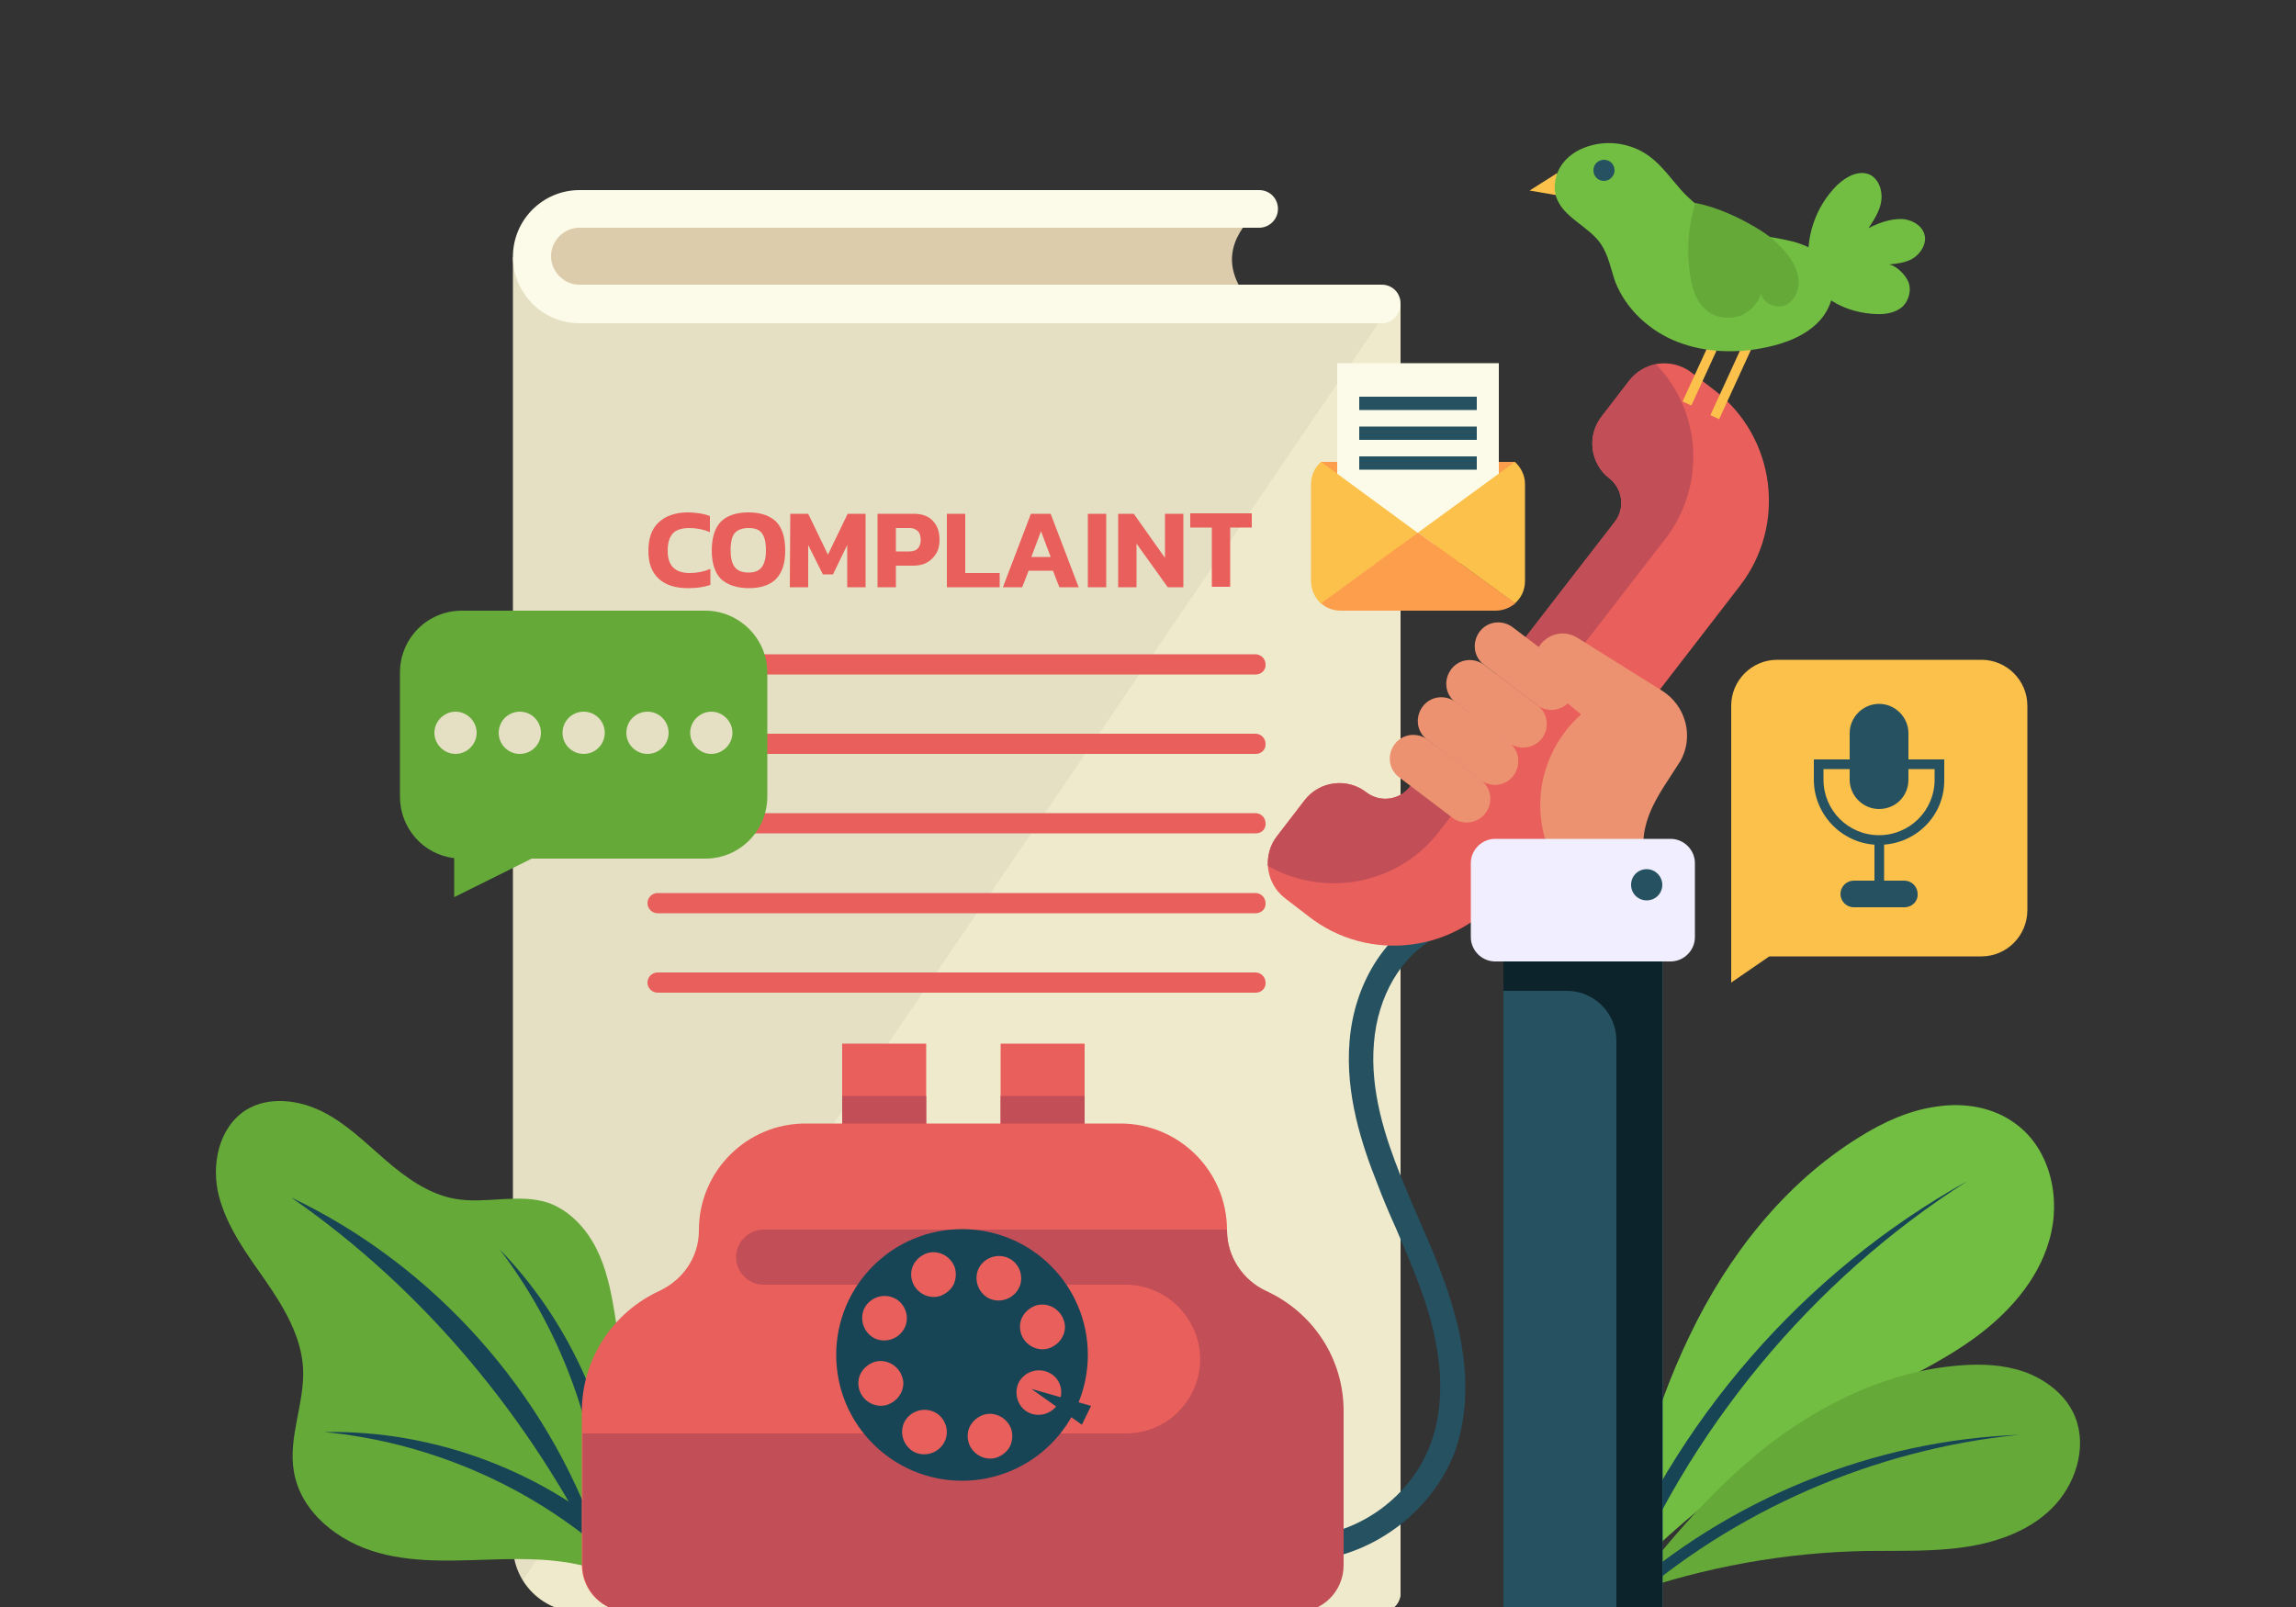 <?xml version="1.0" encoding="utf-8"?>
<!-- Generator: Adobe Illustrator 26.2.1, SVG Export Plug-In . SVG Version: 6.00 Build 0)  -->
<svg version="1.1" id="Layer_1" xmlns="http://www.w3.org/2000/svg" xmlns:xlink="http://www.w3.org/1999/xlink" x="0px" y="0px"
	 viewBox="0 0 500 350" style="enable-background:new 0 0 500 350;" xml:space="preserve">
<rect x="0" y="0" width="500" height="350" fill="#333333" stroke="none"/>
<style type="text/css">
	.st0{fill:#E5E0C3;}
	.st1{fill:#F0EACC;}
	.st2{fill:#DCCCAB;}
	.st3{fill:#FCFBE9;}
	.st4{fill:#E95F5C;}
	.st5{fill:#72BE42;}
	.st6{fill:#174555;}
	.st7{fill:#65AA39;}
	.st8{fill:#265161;}
	.st9{fill:#C24E57;}
	.st10{fill:#EC9270;}
	.st11{fill:#0C232B;}
	.st12{fill:#F1EEFF;}
	.st13{fill:#FC9E4B;}
	.st14{fill:#FCC14B;}
</style>
<g id="b">
	<g>
		<g>
			<g>
				<g>
					<path class="st0" d="M127.7,66.1L111.7,56v280.6c0,8,6.5,14.5,14.5,14.5h174.7c2.3,0,4.1-1.9,4.1-4.1V66.1H127.7z"/>
					<path class="st1" d="M305,66.1v280.8c0,2.3-1.9,4.1-4.1,4.1H126.2c-5.2,0-9.8-2.8-12.3-6.9l189.2-278H305z"/>
					<path class="st2" d="M272.6,66.1H118.2V47.2h154.4C267,53.2,266.7,59.4,272.6,66.1L272.6,66.1z"/>
					<path class="st3" d="M300.9,70.4H126.2c-8,0-14.5-6.5-14.5-14.5s6.5-14.5,14.5-14.5h148c2.3,0,4.1,1.8,4.1,4.1
						s-1.9,4.1-4.1,4.1h-148c-3.4,0-6.2,2.8-6.2,6.2s2.8,6.2,6.2,6.2h174.7c2.3,0,4.1,1.8,4.1,4.1S303.2,70.5,300.9,70.4L300.9,70.4
						z"/>
				</g>
				<g>
					<path class="st4" d="M143.4,126c-1.5-1.4-2.2-3.4-2.2-6c0-2.7,0.7-4.8,2.2-6.2s3.6-2.2,6.4-2.2c0.9,0,1.8,0.1,2.5,0.2
						c0.8,0.1,1.5,0.3,2.3,0.6v3.5c-1.4-0.6-2.9-0.9-4.5-0.9s-2.9,0.4-3.6,1.2s-1.1,2-1.1,3.8c0,1.6,0.4,2.8,1.2,3.6s2,1.2,3.6,1.2
						s3.1-0.3,4.5-0.9v3.5c-1.5,0.5-3.1,0.7-4.8,0.7C147,128.1,144.9,127.4,143.4,126L143.4,126z"/>
					<path class="st4" d="M157,126.1c-1.3-1.3-2-3.4-2-6.2s0.7-5,2-6.3c1.3-1.3,3.3-2,6-2s4.6,0.7,6,2c1.3,1.3,2,3.4,2,6.3
						s-0.7,4.8-2,6.2c-1.3,1.3-3.3,2-5.9,2S158.4,127.4,157,126.1L157,126.1z M165.9,123.5c0.6-0.8,0.9-2,0.9-3.6
						c0-1.8-0.3-3-0.9-3.8s-1.6-1.1-2.9-1.1s-2.4,0.4-3,1.1c-0.6,0.7-0.9,2-0.9,3.8c0,1.6,0.3,2.8,0.9,3.6c0.6,0.8,1.6,1.2,3,1.2
						S165.3,124.3,165.9,123.5z"/>
					<path class="st4" d="M172.1,111.9h3.9l4.3,8.9l4.3-8.9h3.9v16h-4v-9.2l-3.1,6.4h-2.2l-3.2-6.4v9.2h-4L172.1,111.9L172.1,111.9z
						"/>
					<path class="st4" d="M191.1,111.9h7.9c1.8,0,3.2,0.5,4.2,1.6s1.4,2.4,1.4,4.1c0,1.1-0.2,2.1-0.7,2.9c-0.5,0.8-1.1,1.5-2,2
						s-1.9,0.7-3,0.7h-3.8v4.7h-4L191.1,111.9L191.1,111.9z M198,120.1c0.8,0,1.5-0.2,1.9-0.7c0.4-0.4,0.6-1.1,0.6-1.8
						c0-0.8-0.2-1.5-0.6-1.9c-0.4-0.4-1-0.7-1.8-0.7h-3v5.1L198,120.1L198,120.1z"/>
					<path class="st4" d="M206.2,111.9h4v12.9h7.5v3.1h-11.5C206.2,127.9,206.2,111.9,206.2,111.9z"/>
					<path class="st4" d="M224.5,111.9h4.3l6.1,16h-4.2l-1.4-3.6H224l-1.4,3.6h-4.2L224.5,111.9L224.5,111.9z M228.8,121.3l-2.1-5.6
						l-2.1,5.6H228.8z"/>
					<path class="st4" d="M236.9,111.9h4v16h-4C236.9,127.9,236.9,111.9,236.9,111.9z"/>
					<path class="st4" d="M243.5,111.9h3.4l6.8,9.6v-9.6h4v16h-3.4l-6.8-9.5v9.5h-4C243.5,127.9,243.5,111.9,243.5,111.9z"/>
					<path class="st4" d="M263.9,114.9h-4.7v-3.1h13.4v3.1h-4.7v12.9h-4V114.9z"/>
				</g>
			</g>
			<g>
				<path class="st4" d="M273.5,146.9H143.2c-1.2,0-2.2-1-2.2-2.2l0,0c0-1.2,1-2.2,2.2-2.2h130.2c1.2,0,2.2,1,2.2,2.2l0,0
					C275.7,145.9,274.7,146.9,273.5,146.9z"/>
				<path class="st4" d="M273.5,164.2H143.2c-1.2,0-2.2-1-2.2-2.2l0,0c0-1.2,1-2.2,2.2-2.2h130.2c1.2,0,2.2,1,2.2,2.2l0,0
					C275.7,163.2,274.7,164.2,273.5,164.2z"/>
				<path class="st4" d="M273.5,181.5H143.2c-1.2,0-2.2-1-2.2-2.2l0,0c0-1.2,1-2.2,2.2-2.2h130.2c1.2,0,2.2,1,2.2,2.2l0,0
					C275.7,180.6,274.7,181.5,273.5,181.5z"/>
				<path class="st4" d="M273.5,198.9H143.2c-1.2,0-2.2-1-2.2-2.2l0,0c0-1.2,1-2.2,2.2-2.2h130.2c1.2,0,2.2,1,2.2,2.2l0,0
					C275.7,197.9,274.7,198.9,273.5,198.9z"/>
				<path class="st4" d="M273.5,216.2H143.2c-1.2,0-2.2-1-2.2-2.2l0,0c0-1.2,1-2.2,2.2-2.2h130.2c1.2,0,2.2,1,2.2,2.2l0,0
					C275.7,215.2,274.7,216.2,273.5,216.2z"/>
			</g>
		</g>
		<g>
			<g>
				<path class="st5" d="M439,244.8c7.5,5.5,9.9,16.2,7.3,25.2c-2.5,9-9.2,16.3-16.7,21.7c-7.6,5.4-16.1,9.3-24.4,13.6
					c-19.9,10.5-38.1,24.3-53.6,40.6c3.4-18.9,8-37.8,16.4-55.1c8.3-17.3,20.6-33.1,37-43.2c5.1-3.2,10.8-5.8,16.8-6.6
					C427.7,240.1,434.1,241.1,439,244.8L439,244.8z"/>
				<path class="st6" d="M349.7,347.8c14.7-38.1,43.1-70.8,78.8-90.6c-34,21.6-61.3,54.6-76,92.1
					C351.3,348.6,350.9,348.5,349.7,347.8L349.7,347.8z"/>
			</g>
			<g>
				<path class="st7" d="M451.4,307.5c3.3,6.5,1.1,14.8-3.8,20.2c-4.9,5.4-12.2,8.1-19.4,9.2c-7.2,1.1-14.5,0.8-21.8,0.9
					c-17.6,0.3-35.2,3.5-51.8,9.3c9.1-12,19-23.5,30.9-32.7c12-9.1,26.1-15.8,41.1-17c4.7-0.4,9.6-0.2,14,1.3
					S449.3,303.3,451.4,307.5L451.4,307.5z"/>
				<path class="st6" d="M352.6,347.9c23.8-21.4,55.2-34.2,87.1-35.4c-31.4,3.1-62.1,16.4-85.7,37.4
					C353.5,349,353.2,348.8,352.6,347.9L352.6,347.9z"/>
			</g>
			<g>
				<path class="st7" d="M153.6,133h-53c-7.5,0-13.5,6-13.5,13.5v27c0,6.9,5.1,12.6,11.8,13.4v8.5l16.9-8.4h37.8
					c0.6,0,1.1,0,1.7-0.1c6.6-0.8,11.8-6.5,11.8-13.4v-27C167.1,139.1,161,133,153.6,133z"/>
				<g>
					<path class="st0" d="M103.8,159.6c0,2.5-2.1,4.6-4.6,4.6s-4.6-2.1-4.6-4.6s2.1-4.6,4.6-4.6S103.8,157.1,103.8,159.6z"/>
					<circle class="st0" cx="113.2" cy="159.6" r="4.6"/>
					<circle class="st0" cx="127.1" cy="159.6" r="4.6"/>
					<circle class="st0" cx="141" cy="159.6" r="4.6"/>
					<path class="st0" d="M159.5,159.6c0,2.5-2.1,4.6-4.6,4.6s-4.6-2.1-4.6-4.6s2.1-4.6,4.6-4.6S159.5,157.1,159.5,159.6z"/>
				</g>
			</g>
			<g>
				<path class="st8" d="M283.8,340l-0.2-5.3c12.3-0.4,23.8-8.8,28-20.4c2.9-8,2.7-17.5-0.5-28.4c-1.9-6.3-4.6-12.6-7.2-18.6
					c-1.4-3.1-2.8-6.4-4-9.6c-3.3-8.3-7-19.4-6-31c1-12.1,7.3-22.5,16.4-27.3l2.5,4.7c-7.6,4-12.8,12.8-13.6,23.1
					c-0.9,10.5,2.6,20.8,5.7,28.6c1.3,3.2,2.6,6.4,4,9.5c2.7,6.2,5.5,12.6,7.4,19.2c3.6,12,3.7,22.7,0.5,31.8
					C311.6,329.7,298.1,339.5,283.8,340L283.8,340z"/>
				<g>
					<path class="st4" d="M378.9,127.6l-51.4,66.6c-10.2,13.2-29.3,15.7-42.5,5.4l-5.2-4c-2.3-1.8-3.5-4.3-3.7-7
						c-0.1-2.3,0.5-4.6,2-6.5l6-7.8c3.2-4.2,9.3-5,13.5-1.7c2.9,2.2,7.1,1.7,9.4-1.2l44.7-57.8c2.2-2.9,1.7-7.1-1.2-9.4
						c-4.2-3.2-5-9.3-1.7-13.5l6-7.8c1.5-1.9,3.5-3.1,5.8-3.6c2.6-0.5,5.5,0.1,7.7,1.8l5.2,4C386.7,95.3,389.1,114.4,378.9,127.6
						L378.9,127.6z"/>
					<path class="st9" d="M362.7,117.3l-49.3,63.8c-8.9,11.6-24.9,14.5-37.3,7.5c-0.1-2.3,0.5-4.6,2-6.5l6-7.8
						c3.2-4.2,9.3-5,13.5-1.7c2.9,2.2,7.1,1.7,9.4-1.2l44.7-57.8c2.2-2.9,1.7-7.1-1.2-9.4c-4.2-3.2-5-9.3-1.7-13.5l6-7.8
						c1.5-1.9,3.5-3.1,5.8-3.6C370.5,89.5,371.6,105.7,362.7,117.3L362.7,117.3z"/>
					<path class="st10" d="M339.3,189.2c-3.2-5.2-4.5-11.6-3.6-17.7c0.9-6.1,4-11.8,8.6-15.9c-2.6-2.1-5.3-4.5-8-6.8
						c-2.3-1.9-2.8-5.2-1.3-7.8l0.1-0.1c1.8-2.9,5.5-3.8,8.4-2l18.4,11.5c5.3,3.3,7.1,10.2,3.9,15.6l-0.1,0.1
						c-2.1,3.4-4.5,6.6-6.1,10.2s-2.4,7.8-1,11.6C352.1,189.9,346,190.3,339.3,189.2L339.3,189.2z"/>
					<g>
						<path class="st10" d="M334.8,153.6l-11.6-8.8c-2.3-1.7-2.7-4.9-1-7.2l0,0c1.7-2.3,4.9-2.7,7.2-1l11.6,8.8
							c2.3,1.7,2.7,4.9,1,7.2l0,0C340.2,154.8,337,155.3,334.8,153.6z"/>
						<path class="st10" d="M328.6,161.8L317,153c-2.3-1.7-2.7-4.9-1-7.2l0,0c1.7-2.3,4.9-2.7,7.2-1l11.6,8.8c2.3,1.7,2.7,4.9,1,7.2
							l0,0C334.1,163,330.9,163.5,328.6,161.8z"/>
						<path class="st10" d="M322.4,169.9l-11.6-8.8c-2.3-1.7-2.7-4.9-1-7.2l0,0c1.7-2.3,4.9-2.7,7.2-1l11.6,8.8
							c2.3,1.7,2.7,4.9,1,7.2l0,0C327.9,171.2,324.7,171.6,322.4,169.9z"/>
						<path class="st10" d="M316.3,178.1l-11.6-8.8c-2.3-1.7-2.7-4.9-1-7.2l0,0c1.7-2.3,4.9-2.7,7.2-1l11.6,8.8
							c2.3,1.7,2.7,4.9,1,7.2l0,0C321.7,179.4,318.5,179.8,316.3,178.1z"/>
					</g>
					<g>
						<rect x="327.4" y="208.3" class="st8" width="34.7" height="142.7"/>
						<path class="st11" d="M327.4,208.3v7.5h13.8c6,0,10.8,4.9,10.8,10.8V351h10V208.3H327.4L327.4,208.3z"/>
						<path class="st12" d="M325.6,182.7h38.2c2.9,0,5.3,2.4,5.3,5.3v16.1c0,2.9-2.4,5.3-5.3,5.3h-38.2c-2.9,0-5.3-2.4-5.3-5.3V188
							C320.3,185.1,322.7,182.7,325.6,182.7z"/>
						<path class="st8" d="M362,192.7c0,1.9-1.5,3.4-3.4,3.4s-3.4-1.5-3.4-3.4s1.5-3.4,3.4-3.4S362,190.9,362,192.7z"/>
					</g>
				</g>
			</g>
			<g>
				<rect x="287.7" y="100.6" class="st13" width="42.2" height="22.2"/>
				<rect x="291.2" y="79.1" class="st3" width="35.2" height="39.5"/>
				<g>
					<path class="st14" d="M287.7,100.6c-1.4,1.2-2.2,2.9-2.2,4.9v21.1c0,1.9,0.9,3.7,2.2,4.9l21.1-15.4L287.7,100.6L287.7,100.6z"
						/>
					<path class="st14" d="M329.9,100.6L308.8,116l21.1,15.4c1.4-1.2,2.2-2.9,2.2-4.9v-21.1C332.1,103.5,331.2,101.8,329.9,100.6
						L329.9,100.6z"/>
					<path class="st13" d="M287.7,131.4c1.1,1,2.6,1.6,4.3,1.6h33.7c1.6,0,3.1-0.6,4.3-1.6L308.8,116L287.7,131.4L287.7,131.4z"/>
				</g>
				<rect x="296" y="86.4" class="st8" width="25.6" height="2.9"/>
				<rect x="296" y="92.9" class="st8" width="25.6" height="2.9"/>
				<rect x="296" y="99.4" class="st8" width="25.6" height="2.9"/>
			</g>
			<g>
				<path class="st14" d="M431.5,208.3h-46.2L377,214v-60.3c0-5.5,4.5-10,10-10h44.5c5.5,0,10,4.5,10,10v44.5
					C441.5,203.8,437,208.3,431.5,208.3z"/>
				<g>
					<path class="st8" d="M409.2,184c-7.8,0-14.2-6.4-14.2-14.2v-4.4h28.4v4.4C423.5,177.7,417.1,184,409.2,184L409.2,184z
						 M397.1,167.5v2.3c0,6.7,5.4,12.1,12.1,12.1s12.1-5.4,12.1-12.1v-2.3H397.1z"/>
					<path class="st8" d="M409.2,176.2L409.2,176.2c-3.5,0-6.4-2.9-6.4-6.4v-10.1c0-3.5,2.9-6.4,6.4-6.4l0,0c3.5,0,6.4,2.9,6.4,6.4
						v10.1C415.6,173.4,412.8,176.2,409.2,176.2z"/>
					<rect x="408.2" y="183" class="st8" width="2.1" height="11.9"/>
					<path class="st8" d="M414.7,197.6h-11c-1.6,0-2.9-1.3-2.9-2.9l0,0c0-1.6,1.3-2.9,2.9-2.9h11c1.6,0,2.9,1.3,2.9,2.9l0,0
						C417.7,196.3,416.4,197.6,414.7,197.6z"/>
				</g>
			</g>
			<g>
				<polygon class="st14" points="339.1,37.7 333.1,41.5 340.1,42.7 				"/>
				
					<rect x="368.1" y="81.5" transform="matrix(0.417 -0.909 0.909 0.417 144.891 391.032)" class="st14" width="18.4" height="2.1"/>
				
					<rect x="362" y="78.5" transform="matrix(0.417 -0.909 0.909 0.417 144.108 383.759)" class="st14" width="18.4" height="2.1"/>
				<path class="st5" d="M348.6,53.1c-2.7-3.9-8.2-5.7-9.7-10.2c-0.8-2.5-0.1-5.3,1.4-7.3c1.6-2.1,4-3.4,6.5-4
					c4.3-1.1,9.1-0.1,12.6,2.6c2.6,2,4.5,4.7,6.7,7.2c4.4,4.8,10.3,8.2,16.7,9.7c2.8,0.6,5.6,0.9,8.3,1.7s5.4,2.2,6.9,4.6
					c2.4,3.8,1.3,9.1-1.7,12.4c-3,3.3-7.5,5-11.9,5.9c-6.3,1.3-13,1.1-19-1.2s-11.2-7-13.6-13C350.8,58.7,350.3,55.6,348.6,53.1
					L348.6,53.1z"/>
				<path class="st7" d="M369.2,44.2c-1.6,5.1-2,10.6-1.1,16c0.4,2.6,1.2,5.2,3.1,7c1.8,1.8,4.6,2.4,7.1,1.8
					c2.5-0.7,4.5-2.7,5.2-5.1c0.3,2.1,3.2,3.4,5.2,2.6s3.1-3.1,3-5.3c-0.1-2.2-1.2-4.2-2.5-5.8c-1.7-2.2-3.8-4-6.1-5.4
					C378.9,47.4,373.9,45.1,369.2,44.2L369.2,44.2z"/>
				<path class="st5" d="M394,58.6c-1-6.6,1.3-13.6,6.1-18.3c1.9-1.8,4.6-3.3,7-2.3c2,0.9,2.9,3.5,2.6,5.7s-1.6,4.2-2.8,6
					c2.1-1.1,4.6-2,7-2c2.4,0,5,1.5,5.3,3.9c0.2,1.8-1,3.6-2.5,4.6s-3.5,1.2-5.3,1.4c1.7,0.3,3.8,2.5,4.3,4.1s0,3.6-1.2,4.9
					c-1.5,1.5-3.8,1.9-5.9,1.8C402.2,68.2,395,64.8,394,58.6L394,58.6z"/>
				<path class="st8" d="M351.6,37.1c0,1.2-1,2.3-2.3,2.3s-2.3-1-2.3-2.3s1-2.3,2.3-2.3S351.6,35.8,351.6,37.1z"/>
			</g>
			<g>
				<path class="st7" d="M99.1,261.1c-5.7-1-10.7-4.6-15.1-8.4c-4.4-3.8-8.6-8-13.8-10.6s-11.8-3.4-16.7-0.3
					c-5.9,3.8-7.6,12-5.8,18.8c1.8,6.8,6.1,12.6,10.1,18.3c4,5.8,7.8,12.1,8.2,19.1c0.4,7.5-3.3,15-2,22.5
					c1.5,8.9,9.7,15.3,18.4,17.7s17.8,1.6,26.8,1.4c9-0.2,18.4,0.2,26.2,4.7c2.2-19.5,1.7-39.2-1.6-58.6c-0.8-4.8-1.8-9.6-4-13.9
					c-2.2-4.3-5.7-8.1-10.3-9.8C113,259.8,105.8,262.3,99.1,261.1L99.1,261.1z"/>
				<path class="st6" d="M130.3,335.8c-11.1-32.5-35.8-60.2-66.9-75c29.1,20.2,52.2,48.2,67.8,80
					C131.1,338.9,130.9,337.6,130.3,335.8z"/>
				<path class="st6" d="M135.5,337.9c0-24.3-9.8-48.4-26.7-65.8c14.3,18.7,22.6,42.6,22.5,66.2
					C132.8,338.2,134.1,337.9,135.5,337.9z"/>
				<path class="st6" d="M137,337.2c-17.8-16.5-42.1-25.8-66.4-25.3c23.5,2.2,46.7,12.5,63.8,28.6
					C135.4,339.5,136.1,338.3,137,337.2L137,337.2z"/>
			</g>
			<g>
				<g>
					<rect x="183.4" y="227.3" class="st4" width="18.3" height="23.2"/>
					<rect x="217.9" y="227.3" class="st4" width="18.3" height="23.2"/>
				</g>
				<g>
					<rect x="183.4" y="238.7" class="st9" width="18.3" height="11.9"/>
					<rect x="217.9" y="238.7" class="st9" width="18.3" height="11.9"/>
				</g>
				<path class="st4" d="M267.2,268v-0.1c0-12.8-10.4-23.2-23.2-23.2h-68.6c-12.8,0-23.2,10.4-23.2,23.2v0.1
					c0,5.8-3.5,10.8-8.7,13.2c-9.9,4.6-16.8,14.6-16.8,26.3v33.3c0,5.7,4.6,10.2,10.2,10.2h145.3c5.7,0,10.2-4.6,10.2-10.2v-33.3
					c0-11.6-6.9-21.7-16.8-26.3C270.7,278.8,267.2,273.7,267.2,268L267.2,268z"/>
				<path class="st9" d="M275.8,281.2c-5.2-2.4-8.6-7.5-8.6-13.2v-0.1c0,0,0-0.1,0-0.1H166.3c-3.3,0-6,2.7-6,6l0,0c0,3.3,2.7,6,6,6
					h78.8c5.9,0,11.3,3.2,14.2,8.4l0,0c6,10.8-1.8,24-14.2,24H126.9v28.7c0,5.7,4.6,10.2,10.2,10.2h145.3c5.7,0,10.2-4.6,10.2-10.2
					v-33.3C292.7,295.8,285.8,285.8,275.8,281.2L275.8,281.2z"/>
				<g>
					<circle class="st6" cx="209.5" cy="295.1" r="27.4"/>
					<g>
						<path class="st4" d="M197,289.2c-1.2,2.4-4.1,3.4-6.5,2.3c-2.4-1.2-3.4-4.1-2.3-6.5c1.2-2.4,4.1-3.4,6.5-2.3
							S198.2,286.8,197,289.2z"/>
						<path class="st4" d="M230.6,305.4c-1.2,2.4-4.1,3.4-6.5,2.3s-3.4-4.1-2.3-6.5c1.2-2.4,4.1-3.4,6.5-2.3
							C230.8,300,231.8,302.9,230.6,305.4L230.6,305.4z"/>
						<path class="st4" d="M221.9,280.5c-1.2,2.4-4.1,3.4-6.5,2.3c-2.4-1.2-3.4-4.1-2.3-6.5c1.2-2.4,4.1-3.4,6.5-2.3
							S223.1,278.1,221.9,280.5L221.9,280.5z"/>
						<path class="st4" d="M205.7,314c-1.2,2.4-4.1,3.4-6.5,2.3c-2.4-1.2-3.4-4.1-2.3-6.5c1.2-2.4,4.1-3.4,6.5-2.3
							S206.9,311.6,205.7,314z"/>
						<path class="st4" d="M196.2,303.4c-0.6,1.2-1.6,2-2.8,2.5c-2.5,0.9-5.3-0.5-6.2-3c-0.4-1.2-0.4-2.5,0.2-3.7
							c0.6-1.2,1.6-2,2.8-2.5c2.5-0.9,5.3,0.5,6.2,3C196.9,300.9,196.8,302.2,196.2,303.4z"/>
						<path class="st4" d="M231.4,291.1c-0.6,1.2-1.6,2-2.8,2.5c-2.5,0.9-5.3-0.5-6.2-3c-0.4-1.2-0.4-2.5,0.2-3.7
							c0.6-1.2,1.6-2,2.8-2.5c2.5-0.9,5.3,0.5,6.2,3C232.1,288.6,232,290,231.4,291.1z"/>
						<path class="st4" d="M207.7,279.7c-0.6,1.2-1.6,2-2.8,2.5c-2.5,0.9-5.3-0.5-6.2-3c-0.4-1.2-0.4-2.5,0.2-3.7
							c0.6-1.2,1.6-2,2.8-2.5c2.5-0.9,5.3,0.5,6.2,3C208.3,277.2,208.2,278.5,207.7,279.7z"/>
						<path class="st4" d="M220,314.9c-0.6,1.2-1.6,2-2.8,2.5c-2.5,0.9-5.3-0.5-6.2-3c-0.4-1.2-0.4-2.5,0.2-3.7
							c0.6-1.2,1.6-2,2.8-2.5c2.5-0.9,5.3,0.5,6.2,3C220.6,312.4,220.5,313.7,220,314.9z"/>
					</g>
					<polygon class="st6" points="237.6,306.2 224.6,302.5 235.6,310.3 					"/>
				</g>
			</g>
		</g>
	</g>
</g>
</svg>
